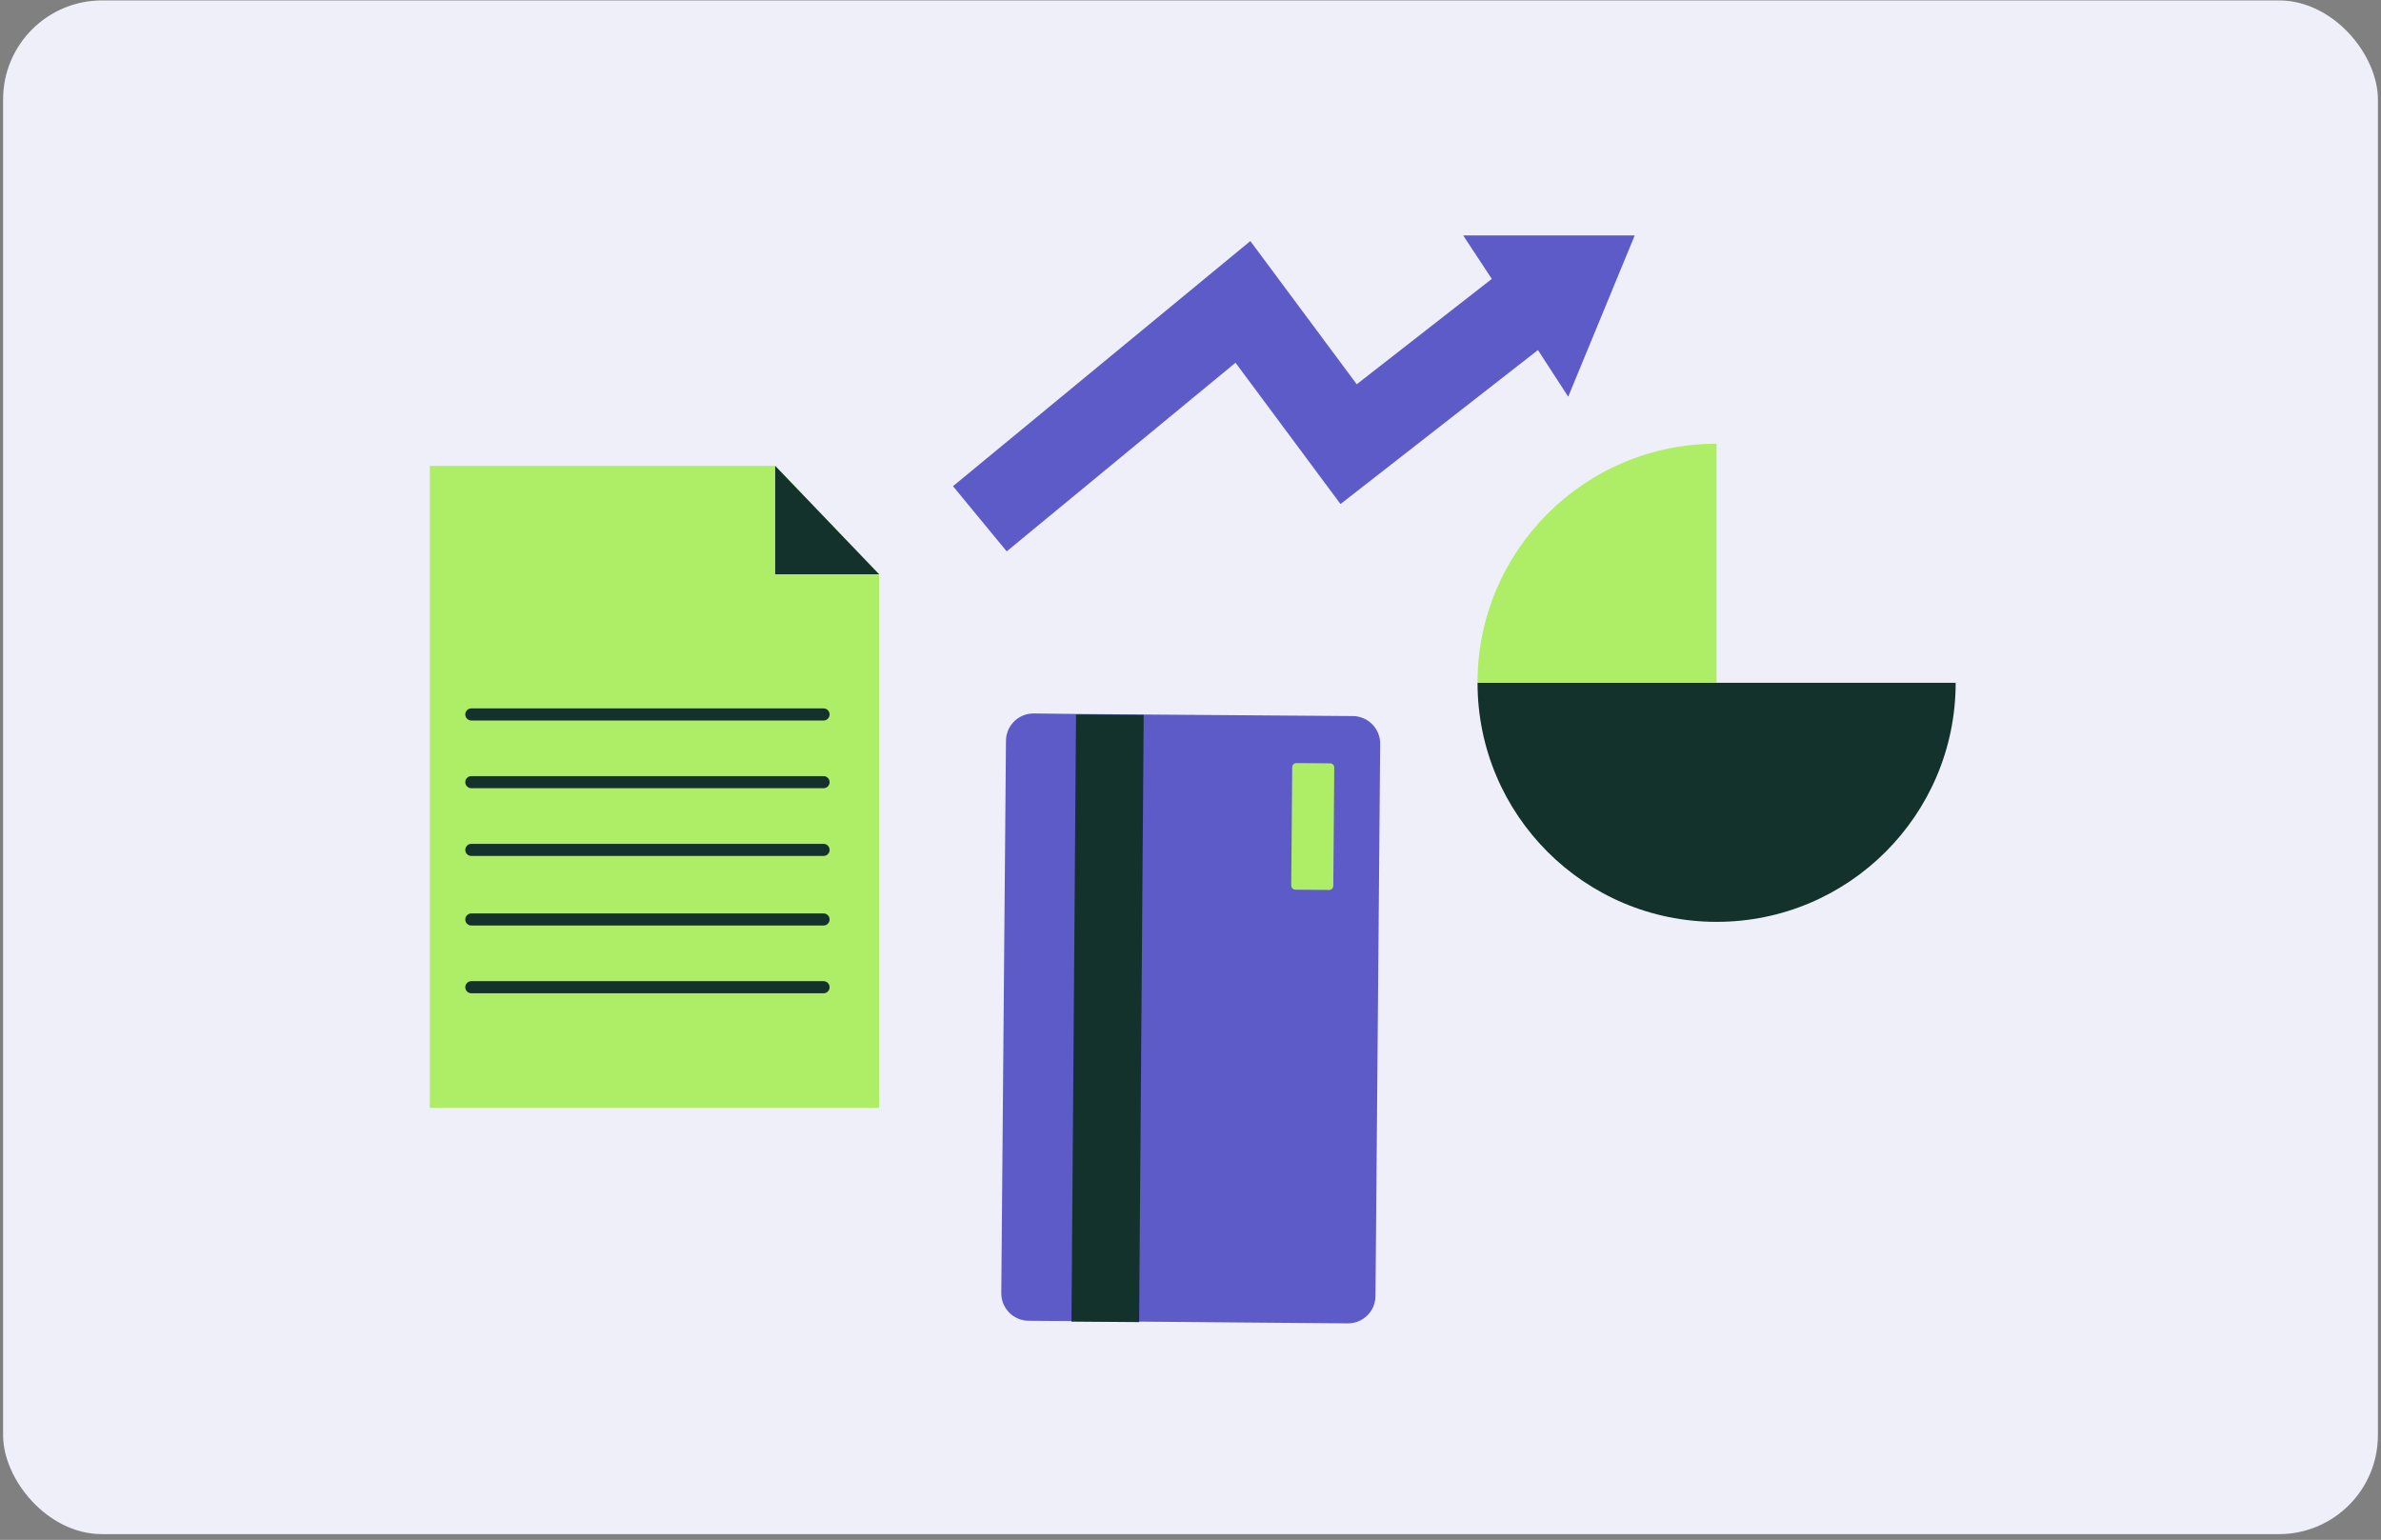 <svg width="385" height="249" viewBox="0 0 385 249" fill="none" xmlns="http://www.w3.org/2000/svg">
<rect x="0" y="0" width="385" height="249" fill="#808080" stroke="none"/>
<rect x="0.5" y="0.069" width="384" height="248" rx="16" fill="#EFEFFA"/>
<path d="M218.76 115.788L184.908 115.536L173.969 115.446L167.15 115.367C164.693 115.346 162.683 117.325 162.662 119.782L161.904 209.081C161.883 211.538 163.861 213.548 166.318 213.569L173.237 213.617L184.171 213.706L217.924 213.99C220.381 214.011 222.391 212.033 222.412 209.576L223.17 120.276C223.191 117.819 221.212 115.809 218.755 115.788H218.76Z" fill="#5C5BC7"/>
<path d="M173.991 115.534L173.255 213.701L184.193 213.783L184.93 115.616L173.991 115.534Z" fill="#13322B"/>
<path d="M208.788 143.181L208.945 124.056C208.948 123.682 209.25 123.385 209.624 123.388L215.08 123.433C215.453 123.436 215.751 123.738 215.748 124.112L215.591 143.237C215.588 143.61 215.285 143.908 214.912 143.905L209.456 143.86C209.082 143.857 208.785 143.555 208.788 143.181Z" fill="#ADEE66"/>
<path d="M125.346 75.332H69.5V179.132H142.141V92.858L125.346 75.332Z" fill="#ADEE66"/>
<path d="M125.347 75.332V92.858H142.142L125.347 75.332Z" fill="#13322B"/>
<path d="M133.165 116.503H76.214C75.672 116.503 75.235 116.066 75.235 115.524C75.235 114.983 75.672 114.546 76.214 114.546H133.165C133.707 114.546 134.144 114.983 134.144 115.524C134.144 116.066 133.707 116.503 133.165 116.503Z" fill="#13322B"/>
<path d="M133.165 127.453H76.214C75.672 127.453 75.235 127.017 75.235 126.475C75.235 125.933 75.672 125.496 76.214 125.496H133.165C133.707 125.496 134.144 125.933 134.144 126.475C134.144 127.017 133.707 127.453 133.165 127.453Z" fill="#13322B"/>
<path d="M133.165 138.407H76.214C75.672 138.407 75.235 137.971 75.235 137.429C75.235 136.887 75.672 136.45 76.214 136.45H133.165C133.707 136.45 134.144 136.887 134.144 137.429C134.144 137.971 133.707 138.407 133.165 138.407Z" fill="#13322B"/>
<path d="M133.165 149.657H76.214C75.672 149.657 75.235 149.221 75.235 148.679C75.235 148.137 75.672 147.7 76.214 147.7H133.165C133.707 147.7 134.144 148.137 134.144 148.679C134.144 149.221 133.707 149.657 133.165 149.657Z" fill="#13322B"/>
<path d="M133.165 160.612H76.214C75.672 160.612 75.235 160.175 75.235 159.633C75.235 159.091 75.672 158.654 76.214 158.654H133.165C133.707 158.654 134.144 159.091 134.144 159.633C134.144 160.175 133.707 160.612 133.165 160.612Z" fill="#13322B"/>
<path d="M277.568 110.407H238.912C238.912 131.759 256.217 149.064 277.568 149.064C298.92 149.064 316.225 131.759 316.225 110.407H277.568Z" fill="#13322B"/>
<path d="M238.906 110.407H277.563V71.75C256.212 71.75 238.906 89.055 238.906 110.407Z" fill="#ADEE66"/>
<path d="M236.591 38.069L241.221 45.099L219.38 62.136L202.175 38.98L154.095 78.615L162.782 89.154L199.781 58.653L216.755 81.504L248.682 56.601L253.575 64.146L264.33 38.069H236.591Z" fill="#5C5BC7"/>
</svg>
